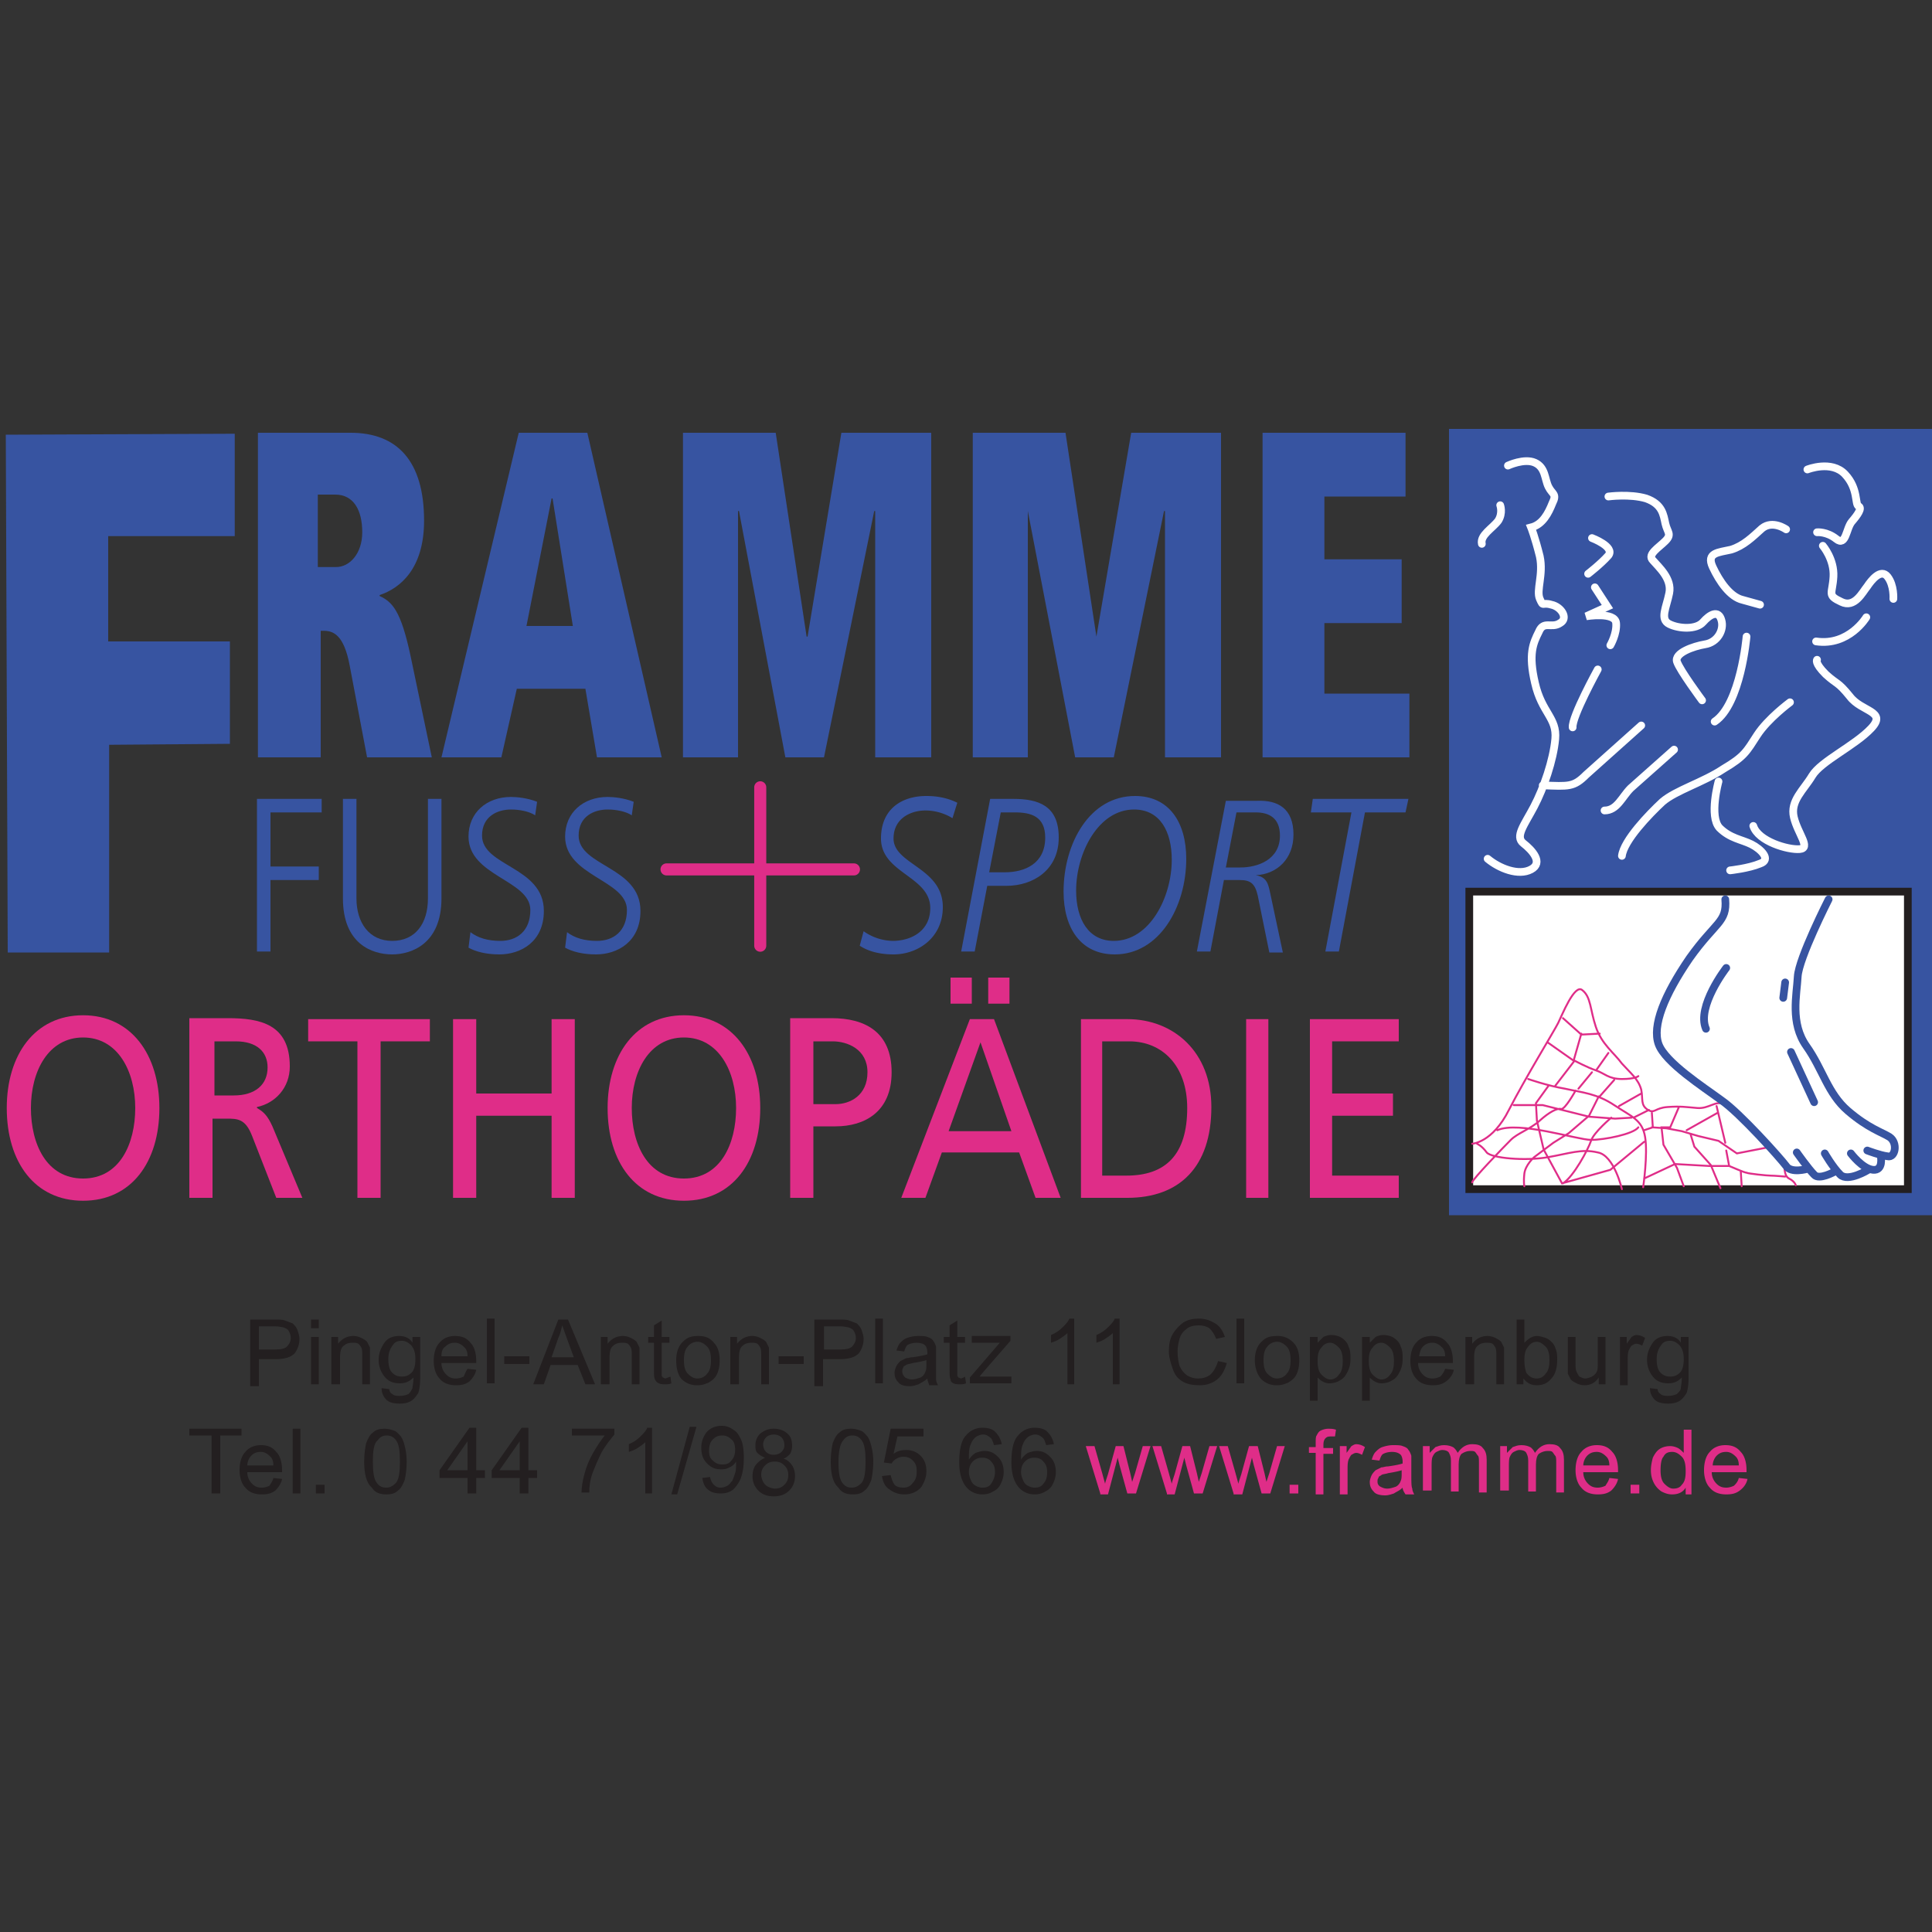 <svg xmlns="http://www.w3.org/2000/svg" xmlns:xlink="http://www.w3.org/1999/xlink" viewBox="0 0 200 200" xmlns:v="https://vecta.io/nano"><rect x="0" y="0" width="200" height="200" fill="#333333" stroke="none"/><style><![CDATA[.q{letter-spacing:1}.x{fill-rule:evenodd}.y{fill:#3754a1}.z{fill:#df2d88}.AA{stroke-linecap:round}.AB{stroke-width:.798}]]></style><path d="M32.9 58.8v-7.6h1.8c1.9 0 2.8 1.6 2.8 3.9 0 2.2-1.3 3.6-2.7 3.6h-1.9zM38 78.4h6.7l-2.2-10.5c-1-4.7-1.9-5.6-3.2-6.2v-.1c2.1-.7 4.6-2.7 4.6-7.7 0-6.2-2.8-9.1-7.6-9.1h-9.6v33.6h6.5V65.3h.3c1 0 2.1.4 2.7 3.6l1.8 9.5m23.8 0h6.7l-7.7-33.6h-7.1l-8 33.6h6.2l1.6-7.1h7.1l1.2 7.1zm-2.5-13.6h-4.8l2.6-13.2h.1l2.1 13.2" class="x y"/><path d="M81.3 78.4h4l5.2-25.5h.1v25.5h5.8V44.8h-9.3l-3.5 21.1h-.1l-3.2-21.1h-9.6v33.6h5.7V52.9h.1l4.8 25.5m30 0h4l5.2-25.5h.1v25.5h5.8V44.8h-9.3l-3.6 21.1h0l-3.2-21.1h-9.6v33.6h5.7V52.9h0l4.9 25.5m19.4 0h15.2v-6.6h-8.8v-7.3h8v-6.6h-8v-6.5h8.4v-6.6h-14.8v33.6M.8 98.6h10.5V77.1l12.5-.1V66.4H11.2V55.5h13.1V44.9L.6 45l.2 53.6m25.8-.1H28v-7.4h5v-1.4h-5v-5.6h5.3v-1.4h-6.7v15.8" class="y"/><path d="M45.7 82.7h-1.4V93c0 2.6-1.3 4.4-3.7 4.4s-3.7-1.9-3.7-4.4V82.7h-1.4V93c0 4.7 3 5.8 5.1 5.8 2 0 5.1-1.1 5.1-5.8V82.7" class="y"/><use xlink:href="#B" class="y"/><use xlink:href="#B" x="10" class="y"/><path d="M99.1 83.1c-1-.5-2.1-.7-3.2-.7-2.5 0-4.7 1.3-4.7 4.4 0 3.6 5.1 3.9 5.1 7.2 0 2.4-2 3.4-3.9 3.4a5.39 5.39 0 0 1-3-1l-.4 1.5c.6.4 1.7.9 3.5.9 2.5 0 5.1-1.7 5.1-4.9 0-4.1-5.1-4.4-5.1-7.1 0-2.1 1.8-2.9 3.3-2.9 1 0 2 .3 2.8.8l.5-1.6" class="y"/><path d="M103.6 84.1h1.5c1.6 0 3.1.4 3.1 2.6 0 2.7-2.1 3.6-4.2 3.6h-1.6l1.2-6.2zm-4.1 14.4h1.4l1.3-6.8h2c2.7 0 5.4-1.6 5.4-5 0-3.3-2.1-4-4.7-4h-2.4l-3 15.8m10.6-6.2c0 3.8 1.8 6.5 5.3 6.5 4.6 0 7.4-4.9 7.4-9.9 0-3.8-1.8-6.5-5.3-6.5-4.7 0-7.4 4.9-7.4 9.9h0zm1.3-.1c0-3.9 2.3-8.4 6-8.4 2.7 0 3.9 2.3 3.9 5.2 0 3.9-2.3 8.4-6 8.4-2.6 0-3.9-2.2-3.9-5.2m12.5 6.3h1.4l1.4-7.4h1.6c1.1 0 1.6.3 1.9 1.6l1.2 5.9h1.4l-1.3-6.1c-.2-.9-.3-1.7-1.5-1.9h0c2.2-.1 3.9-1.7 3.9-4.2 0-2.7-1.6-3.6-3.8-3.5h-3.2l-3 15.6zm4.1-14.4h2c1.4 0 2.5.6 2.5 2.4 0 2.5-2.3 3.3-4.1 3.3h-1.5l1.1-5.7" class="x y"/><path d="M135.7 84.1h4.2l-2.7 14.4h1.4l2.7-14.4h4.2l.3-1.4h-9.9l-.2 1.4" class="y"/><path d="M69 90h19.4m-9.7-8.5v16.4" fill="none" stroke="#df2d88" stroke-width="1.248" class="AA"/><g class="x z"><use xlink:href="#C"/><path d="M19.7 124H22v-8.2h1.4c1.2 0 2 0 2.7 1.8l2.5 6.4h2.7l-3.1-7.4c-.5-1.1-.9-1.5-1.6-1.9v-.1c1.9-.4 3.4-2 3.4-4.2 0-4.4-3.1-5-6.4-5h-4V124zm2.4-16.2h2.3c2.2 0 3.3 1.1 3.3 2.7 0 1.8-1.3 2.9-3.5 2.9h-2v-5.6"/></g><path d="M37 124h2.4v-16.2h5.1v-2.3H31.9v2.3H37V124m9.9 0h2.4v-8.5h7.8v8.5h2.4v-18.5h-2.4v7.7h-7.8v-7.7h-2.4V124" class="z"/><g class="x z"><use xlink:href="#C" x="62.2"/><path d="M84.2 107.8h2c1.5 0 3.6.8 3.6 3.2s-1.8 3.3-3.3 3.3h-2.3v-6.5zM81.9 124h2.3v-7.4h2.3c3 0 5.8-1.5 5.8-5.6 0-4.2-2.8-5.6-6.2-5.6h-4.3V124m16.6-20.1h2.2v-2.7h-2.2v2.7zm3.9 0h2.2v-2.7h-2.2v2.7zm-9 20.1h2.5l1.7-4.7h8l1.7 4.7h2.6l-6.9-18.5h-2.5L93.3 124zm11.4-6.9h-6.5l3.3-9.2 3.2 9.2m7.2 6.9h4.8c5.4 0 8.7-3.2 8.7-9.4 0-5.7-3.9-9.1-8.7-9.1h-4.8V124zm2.3-16.2h2.7c3.4 0 6 2.5 6 6.9 0 4.8-2.2 7-6.3 7h-2.5v-13.9"/></g><path d="M129 105.5h2.3V124H129zm6.6 18.5h9.2v-2.3h-6.9v-6.2h6.3v-2.3h-6.3v-5.4h6.9v-2.3h-9.2V124" class="z"/><path d="M150 44.4h50v81.4h-50z" class="y"/><path d="M152.1 92.3h45.4v30.8h-45.4z" fill="#fff"/><g fill="none"><g class="AB"><path d="M152.1 92.3h45.4v30.8h-45.4z" stroke="#231f20"/><g class="AA"><path d="M155.3 52.3s.3.8-.2 1.6c-.6.8-1.9 1.5-1.7 2.4m2.7-8.1s1.7-.8 2.8-.3 1 1.7 1.4 2.5.9.7.4 1.7c-.4 1-1 2.2-2.2 2.5 0 0 .4 1 .9 3 .4 1.9-.4 3.5 0 4.4s.2.3 1.2.6c1 .2 1.8 1.4.9 1.9-.9.6-1.7-.3-2.2.9-.6 1.2-1.1 2.3-.4 5.3.7 3.1 2.3 3.6 2.1 5.8s-1.2 5.1-2.2 7-2 3.1-1.1 3.8 2.1 2 .8 2.7-3.3-.1-4.5-1.1m12.5-37.5s2.2-.3 3.9.2c1.7.6 1.8 1.7 2 2.6s.7 1.1 0 1.8-1.9 1.4-1.3 2c.6.7 2 1.9 1.7 3.4s-1 2.7 0 3.2 2.8.6 3.5-.2 1.6-1.3 1.9-.2c.3 1-.4 2.3-1.7 2.5-1.2.2-3.2.9-2.9 1.8s2.6 4 2.6 4m-11.4-16.8s2.4.9 1.7 1.8c-.8.9-2.1 1.9-2.1 1.9m.7 1.4l1.3 2-2.2 1s3-.5 3.1.7c.1 1.1-.6 2.3-.6 2.3m-1.3 2.5s-2.7 4.9-2.6 6m7.1-.2l-5.7 5.1c-1.3 1.3-1.8 1.2-4.5 1.1m13.6-3.7l-4.5 4c-.9.9-1.4 2.3-2.7 2.3m19.2-11.2s-2.3 1.7-3.4 3.4-1.3 2.2-3.5 3.5c-2.1 1.4-4.9 2.2-6.3 3.4-1.4 1.3-4 4-4.2 5.6m12.9-22.7s-.6 7-3.3 8.8m7.4-19.9s-1.4-1-2.5-.1c-1 .9-1.9 1.8-3.2 2.2-1.3.3-2.6.3-1.9 1.8s1.8 3.1 3.1 3.4l1.8.5m4.9-14s2.5-1 3.9.5 1 3.1 1.4 3.3-.1.9-.7 1.6-.6 2.6-1.6 1.8-2-.7-2-.7m.6 1.4s1.2 1.4 1.1 3.2-.7 1.9.8 2.6c1.4.7 2.2-1 2.7-1.6.4-.6 1.4-1.9 2.1-1s.6 2.3.6 2.3m-2.8 1.9s-1.8 3-5.2 2.5m.1 1.9s-.3.3.9 1.5c1.2 1.1 1.2.7 2.5 2.3 1.2 1.6 3.9 1.5 2.2 3.3s-5.2 3.4-6.1 4.9-2.3 2.6-1.9 4.3 1.8 3.2.6 3.3-4.3-.8-4.8-2.4m-3.6-4.6s-1 3.6.1 4.8c1.1 1.1 2.3 1.2 3.3 1.7s2.1 1.6.9 2c-1.2.5-3.1.7-3.1.7" stroke="#fff"/><path d="M189.3 93.1s-3.1 6.1-3.2 8-.8 4.8.9 7.2 2.2 4.9 4.3 6.7 3.5 2.2 4.3 2.7c.9.6.6 2.2-.2 2-.8-.1-2.1-.6-2.1-.6m1.4.6s.3 1.5-.8 1.4-2.3-1.7-2.3-1.7m1.8 1.7s-2.1 1.3-2.9.5-1.6-2.2-1.6-2.2m1 1.9s-1.6.9-2.1.3c-.6-.6-1.8-2.3-1.8-2.3m-7.3-19.1s-3.1 4-2.1 6.3m8.2-4.8l-.2 1.6m.8 5.6l2.4 5.2" stroke="#3754a1"/></g></g><path d="M152.4 118.4s2.1-.1 3.8-3.5c1.7-3.3 4.7-8.2 5.1-9s1.7-4.1 2.5-3.4c.9.7.8 2 1.4 3.8s1.9 2.7 2.7 3.8c.9 1 1.7 1.6 2 2.7.2 1-.1 1.6.7 2.1.7.4.7-.2 2-.3 1.4-.1 1.9 0 3.1.1s1.9-.8 2.7-.4c.9.4 6.1 5.9 6.2 6.1.2.2 0 1.3.6 1.6s.7.7.7.7m-27.7-11s2 .7 3.8 1c1.8.4 3.3.5 5.1 1.7s2.9 1.5 3.2 3.3-.2 5.2-.2 5.2m-8.3-17.5l1.9 1.7 1.9-.1m-1.9 0l-.8 2.8-2.7-1.9m.8 4.5l2-2.6s1.3.7 2.2 1 1.3.9 2.7.9 1.7-.3 1.7-.3m-3.1-2.4l-1.2 1.7m-.5.3l-1.4 1.7m3.7-.9l-1.5 1.7m4.3-.3l-2.3 1.3m-10.9-.1h3l2 .5 2.8.7 2.7.2 1.7-.1m-3.4-2.2l-1 2-2.1 1.8-1.6 1-2 1.5s-.9.8-1 1.7 0 1.3 0 1.3m5.3-9.9s-1.1 2-1.5 1.9-1.2.3-2.2 1.2-2.3 1.3-3 2-4 4.1-4 4.4m7.9-10l-1.3 1.8.1 1.8.7 3 1.9 3.5 5-1.4 3.5-2.9m-.6-1.5c-.5.7-3.5 1.3-4.9 1.3s-7.5-2-9.7-1m11.8-1.3s-1.8 1.5-2.1 2.4-1.8 3.7-2.9 4.4m6.1.6s-.8-3.5-2.5-3.8c-1.7-.4-2.9.1-5.2.5s-5.8.1-6.3-.5c-.5-.7-1-.9-1-.9m17.8-3.5l-1.6.8m1.9-.5l.1 1.5-.9.3m.8-.3l1.5.1 1.6.3 1.7.5 2.1.5 1.9 1.3 3.6-.7m-5.7-4.2l.9 3.8m-.8-3.1l-3.2 1.8m-.8-2.4l-.9 2.1h-.9l.2 1.8 1.4 2.4.7 1.9m-4.1-.8l3.2-1.5 3.5.2h2.1s1.6.7 1.8.7c.2.1 2.1.3 2.5.3s1.5.1 1.5.1m-6.1-2.7l.3 1.6 1.2.5.1 1.6m-2.2.2l-1-2.4-1.7-1.9-.4-1.3" stroke="#df2d88" stroke-width=".198" class="AA"/><path d="M187.1 121s-1.7.5-2.2-.3c-.6-.8-4.8-5.5-6.7-6.8-1.9-1.4-5.8-3.9-6.5-5.8s.6-5.1 3.2-8.9c2.7-3.8 3.9-3.7 3.7-6.1" stroke="#3754a1" class="AA AB"/></g><g fill="#231f20"><path d="M21.9 154.6v-6h-2.3v-.7H25v.7h-2.2v6h-.9"/><use xlink:href="#D" class="x"/><path d="M30.3 147.9h.8v6.7h-.8zm2.4 5.8h.9v.9h-.9z"/><g class="x"><path d="M37.7 151.3c0-.8.1-1.4.2-1.9.2-.5.4-.9.7-1.1.3-.3.7-.4 1.2-.4.4 0 .7.1 1 .2s.5.4.7.6c.2.3.3.6.4 1s.2.9.2 1.6c0 .8-.1 1.4-.2 1.9-.2.5-.4.9-.7 1.1-.3.3-.7.4-1.2.4-.7 0-1.2-.2-1.5-.7-.6-.5-.8-1.5-.8-2.7h0zm.9 0c0 1.1.1 1.8.4 2.2s.6.5 1 .5.7-.2 1-.5c.3-.4.4-1.1.4-2.2s-.1-1.8-.4-2.2-.6-.5-1-.5-.7.2-.9.5c-.4.3-.5 1.1-.5 2.2"/><use xlink:href="#E"/><use xlink:href="#E" x="5.4"/></g><path d="M59.2 148.7v-.8h4.4v.6c-.4.5-.9 1.1-1.3 1.8-.4.8-.7 1.5-1 2.3-.2.6-.3 1.2-.3 1.9h-.8c0-.5.1-1.2.3-1.9.2-.8.5-1.5.9-2.2s.8-1.3 1.2-1.8h-3.4m8.4 6h-.8v-5.3c-.2.2-.5.4-.8.6s-.6.3-.9.4v-.8c.5-.2.9-.5 1.2-.8s.6-.6.7-.9h.5v6.8m2 .1l1.9-7h.7l-2 7h-.6"/><path d="M72.7 153l.8-.1c.1.4.2.6.4.8s.4.3.7.3.5-.1.7-.2.3-.3.5-.5c.1-.2.2-.5.3-.8s.1-.7.1-1v-.2c-.2.3-.4.5-.7.6-.3.2-.6.2-.9.2-.6 0-1-.2-1.4-.6s-.6-.9-.6-1.6a2.52 2.52 0 0 1 .6-1.7c.4-.4.9-.6 1.5-.6a1.92 1.92 0 0 1 1.2.4c.4.2.6.6.8 1s.3 1.1.3 1.9c0 .9-.1 1.5-.3 2.1-.2.5-.5.9-.8 1.2-.4.3-.8.4-1.3.4s-1-.1-1.3-.4c-.3-.2-.5-.6-.6-1.2h0zm3.4-2.9c0-.5-.1-.9-.4-1.1-.3-.3-.6-.4-.9-.4-.4 0-.7.1-1 .4s-.4.7-.4 1.2c0 .4.1.8.4 1 .3.3.6.4 1 .4s.7-.1.9-.4c.3-.3.4-.7.4-1.1m3.1.8c-.3-.1-.6-.3-.8-.5s-.2-.5-.2-.8c0-.5.2-.9.5-1.2.4-.3.8-.5 1.4-.5s1.1.2 1.4.5c.4.3.5.8.5 1.3 0 .3-.1.6-.2.8-.2.2-.4.4-.7.5.4.1.7.4.9.7s.3.7.3 1.1c0 .6-.2 1.1-.6 1.5s-.9.6-1.6.6-1.2-.2-1.6-.6-.6-.9-.6-1.5c0-.4.1-.8.3-1.1.3-.4.6-.6 1-.8h0zm-.2-1.4c0 .3.1.6.3.8s.5.3.8.3.6-.1.8-.3.3-.4.3-.7-.1-.6-.3-.8-.5-.3-.8-.3-.6.1-.8.3a1.08 1.08 0 0 0-.3.7h0zm-.2 3.2c0 .2.1.5.2.7s.3.4.5.5.5.2.7.2c.4 0 .7-.1 1-.4s.4-.6.4-1-.1-.7-.4-1-.6-.4-1-.4-.7.1-1 .4-.4.6-.4 1m7.2-1.4c0-.8.1-1.4.2-1.9.2-.5.4-.9.7-1.1.3-.3.7-.4 1.2-.4.4 0 .7.1 1 .2s.5.4.7.6c.2.3.3.6.4 1s.2.9.2 1.6c0 .8-.1 1.4-.2 1.9-.2.5-.4.9-.7 1.1-.3.3-.7.4-1.2.4-.7 0-1.2-.2-1.5-.7-.6-.5-.8-1.5-.8-2.7h0zm.8 0c0 1.1.1 1.8.4 2.2s.6.5 1 .5.7-.2 1-.5c.3-.4.4-1.1.4-2.2s-.1-1.8-.4-2.2-.6-.5-1-.5-.7.2-.9.5c-.3.3-.5 1.1-.5 2.2" class="x"/><path d="M91.3 152.8l.9-.1c.1.4.2.7.4 1 .2.2.5.3.9.3s.7-.1 1-.5c.3-.3.4-.7.4-1.2s-.1-.8-.4-1.1-.6-.4-1-.4c-.3 0-.5.1-.7.2s-.4.3-.5.5l-.8-.1.7-3.5h3.4v.8h-2.7l-.4 1.8c.4-.3.8-.4 1.3-.4.6 0 1.1.2 1.5.6s.6.9.6 1.6c0 .6-.2 1.1-.5 1.6-.4.5-1 .8-1.8.8-.6 0-1.1-.2-1.5-.5-.5-.3-.7-.8-.8-1.4"/><path d="M103.7 149.5l-.8.1c-.1-.3-.2-.6-.3-.7-.2-.2-.5-.4-.8-.4s-.5.1-.7.2c-.3.2-.5.5-.6.8-.2.4-.2.9-.2 1.6.2-.3.4-.5.7-.7.3-.1.6-.2.9-.2.6 0 1 .2 1.4.6s.6.9.6 1.6c0 .4-.1.8-.3 1.2a1.56 1.56 0 0 1-.8.8c-.3.2-.7.3-1.1.3-.7 0-1.3-.3-1.7-.8s-.7-1.3-.7-2.5c0-1.3.2-2.3.7-2.8.4-.5 1-.8 1.7-.8.5 0 1 .1 1.3.4.4.4.6.8.7 1.3h0zm-3.4 2.9c0 .3.1.6.2.8.1.3.3.5.5.6s.4.2.7.2c.4 0 .7-.1.9-.4s.4-.7.4-1.2-.1-.8-.4-1.1c-.2-.3-.6-.4-.9-.4-.4 0-.7.1-1 .4s-.4.7-.4 1.1m8.8-2.9l-.8.1c-.1-.3-.2-.6-.3-.7-.2-.2-.5-.4-.8-.4s-.5.1-.7.2c-.3.2-.5.5-.6.8-.2.4-.2.9-.2 1.6.2-.3.4-.5.7-.7.3-.1.6-.2.9-.2.6 0 1 .2 1.4.6s.6.9.6 1.6c0 .4-.1.8-.3 1.2a1.56 1.56 0 0 1-.8.8c-.3.2-.7.3-1.1.3-.7 0-1.3-.3-1.7-.8s-.7-1.3-.7-2.5c0-1.3.2-2.3.7-2.8.4-.5 1-.8 1.7-.8.5 0 1 .1 1.3.4.4.4.6.8.7 1.3h0zm-3.4 2.9c0 .3.1.6.2.8.1.3.3.5.5.6s.4.2.7.2c.4 0 .7-.1.9-.4.3-.3.4-.7.4-1.2s-.1-.8-.4-1.1c-.2-.3-.6-.4-.9-.4-.4 0-.7.1-1 .4s-.4.7-.4 1.1" class="x"/></g><g class="z"><use xlink:href="#F"/><use xlink:href="#F" x="6.9"/><path d="M127.7 154.6l-1.5-4.9h.9l.8 2.8.3 1.1c0-.1.1-.4.3-1l.8-2.9h.9l.7 2.8.2.9.3-.9.8-2.8h.8l-1.5 4.9h-.9l-.8-2.9-.2-.8-1 3.8h-.9m5.8-1h.9v.9h-.9zm2.7.9v-4.2h-.7v-.6h.7v-.5c0-.3 0-.6.1-.7.1-.2.2-.4.4-.5s.5-.2.8-.2c.2 0 .5 0 .8.1l-.1.7h-.5c-.3 0-.4.1-.5.2s-.2.3-.2.6v.4h1v.6h-1v4.2h-.8"/><use xlink:href="#G"/><path d="M145.2 154c-.3.3-.6.4-.9.6-.3.1-.6.2-.9.2-.5 0-1-.1-1.2-.4-.3-.3-.4-.6-.4-1 0-.2.1-.5.2-.7s.3-.4.4-.5l.6-.3c.2 0 .4-.1.7-.1.7-.1 1.2-.2 1.5-.3v-.2c0-.3-.1-.6-.2-.7-.2-.2-.5-.3-.9-.3s-.7.1-.9.2-.3.4-.4.7l-.8-.1c.1-.3.2-.6.4-.8s.4-.4.7-.5.7-.2 1.1-.2.8 0 1 .1c.3.1.5.2.6.4.1.1.2.3.3.6v.8 1.1c0 .8 0 1.3.1 1.5 0 .2.1.4.2.6h-.9c-.2-.3-.3-.5-.3-.7h0zm-.1-1.8c-.3.1-.8.2-1.4.3-.3.1-.6.1-.7.2s-.3.1-.3.3c-.1.1-.1.2-.1.4a.55.55 0 0 0 .3.5c.2.1.4.2.7.2s.6-.1.9-.2c.2-.1.4-.3.5-.6.1-.2.1-.5.1-.8v-.3" class="x"/><use xlink:href="#H"/><use xlink:href="#H" x="8"/><use xlink:href="#D" x="138.3" class="x"/><path d="M168.8 153.7h.9v.9h-.9z"/><path d="M174.5 154.6v-.6c-.3.5-.8.7-1.4.7-.4 0-.7-.1-1.1-.3a2.36 2.36 0 0 1-.8-.9c-.2-.4-.3-.8-.3-1.3s.1-.9.2-1.3c.2-.4.4-.7.7-.9s.7-.3 1.1-.3c.3 0 .6.1.8.2s.4.3.6.5V148h.8v6.7h-.6zm-2.6-2.4c0 .6.1 1.1.4 1.4s.6.5.9.5c.4 0 .7-.1.9-.4.3-.3.4-.7.4-1.4s-.1-1.2-.4-1.5-.6-.5-1-.5-.7.1-.9.5c-.2.2-.3.7-.3 1.4m8.1.8l.9.1c-.1.5-.4.9-.8 1.2s-.8.4-1.4.4c-.7 0-1.3-.2-1.7-.7-.4-.4-.6-1.1-.6-1.8 0-.8.2-1.5.6-1.9.4-.5 1-.7 1.6-.7.7 0 1.2.2 1.6.7.4.4.6 1.1.6 1.9v.2h-3.6c0 .5.2.9.5 1.2s.6.4 1 .4c.3 0 .6-.1.8-.2.2-.2.4-.4.5-.8h0zm-2.7-1.3h2.7c0-.4-.1-.7-.3-.9-.3-.3-.6-.5-1-.5s-.7.1-1 .4a1.53 1.53 0 0 0-.4 1" class="x"/></g><g fill="#231f20"><path d="M25.9 143.3v-6.7h2.6c.4 0 .8 0 1 .1l.8.3c.2.2.4.4.5.7s.2.6.2.9c0 .6-.2 1.1-.5 1.5-.4.4-1 .6-2 .6h-1.7v2.8h-.9zm.9-3.6h1.7c.6 0 1-.1 1.2-.3s.4-.5.4-.9c0-.3-.1-.5-.2-.7s-.3-.3-.6-.4c-.1 0-.4-.1-.8-.1h-1.7v2.4m6.2-2.2h-.8v-.9h.8v.9zm0 5.8h-.8v-4.9h.8v4.9zm0 0" class="x"/><use xlink:href="#I"/><path d="M39.5 143.7l.8.1a.55.55 0 0 0 .3.5c.2.2.5.2.8.2.4 0 .7-.1.9-.2.2-.2.3-.4.4-.6 0-.2.1-.5.1-1.1-.4.4-.8.6-1.4.6-.7 0-1.2-.2-1.6-.7s-.6-1.1-.6-1.7c0-.5.1-.9.3-1.3s.4-.7.7-.9.7-.3 1.1-.3c.6 0 1.1.2 1.4.7v-.6h.8v4.2c0 .8-.1 1.3-.2 1.6-.2.3-.4.6-.7.8s-.7.3-1.2.3c-.6 0-1.1-.1-1.4-.4s-.5-.7-.5-1.2h0zm.7-3c0 .6.1 1.1.4 1.4s.6.4 1 .4.7-.1 1-.4.4-.8.4-1.4-.1-1-.4-1.4c-.3-.3-.6-.5-1-.5s-.7.1-.9.4c-.4.5-.5 1-.5 1.5m8.2 1l.9.1c-.1.5-.4.9-.7 1.2-.4.3-.8.4-1.4.4-.7 0-1.3-.2-1.7-.7-.4-.4-.6-1.1-.6-1.8 0-.8.2-1.5.6-1.9.4-.5 1-.7 1.6-.7.7 0 1.2.2 1.6.7.4.4.6 1.1.6 1.9v.2h-3.6c0 .5.2.9.5 1.2s.6.4 1 .4c.3 0 .6-.1.8-.2.1-.2.2-.5.4-.8h0zm-2.7-1.3h2.7c0-.4-.1-.7-.3-.9-.3-.3-.6-.5-1-.5s-.7.1-1 .4c-.3.2-.4.5-.4 1" class="x"/><path d="M50.4 136.5h.8v6.7h-.8zm1.8 3.9h2.6v.8h-2.6z"/><path d="M55.2 143.3l2.6-6.7h1l2.8 6.7h-1l-.8-2H57l-.7 2h-1.1zm1.9-2.8h2.3l-.7-1.9-.5-1.4c-.1.4-.2.9-.4 1.3l-.7 2" class="x"/><use xlink:href="#I" x="27.9"/><path d="M69.4 142.5l.1.7c-.2.1-.4.1-.6.1-.3 0-.5 0-.7-.1a.78.78 0 0 1-.4-.4c-.1-.2-.1-.5-.1-1V139h-.6v-.6h.6v-1.2l.8-.5v1.7h.8v.6h-.8v2.9.5c0 .1.1.1.1.2.1 0 .2.1.3.1.2-.1.3-.1.5-.2"/><path d="M70 140.8c0-.9.3-1.6.8-2 .4-.4.9-.5 1.5-.5.7 0 1.2.2 1.6.7.4.4.6 1 .6 1.8 0 .6-.1 1.1-.3 1.5s-.5.6-.8.8c-.4.2-.8.3-1.2.3a2.19 2.19 0 0 1-1.7-.7c-.3-.4-.5-1-.5-1.9h0zm.8 0c0 .6.1 1.1.4 1.4s.6.5 1 .5.8-.2 1-.5c.3-.3.4-.8.4-1.4s-.1-1.1-.4-1.4-.6-.5-1-.5-.8.2-1 .5c-.3.3-.4.8-.4 1.4" class="x"/><use xlink:href="#I" x="41.3"/><path d="M80.6 140.4h2.6v.8h-2.6z"/><path d="M84.3 143.3v-6.7h2.6c.4 0 .8 0 1 .1l.8.3c.2.2.4.4.5.7s.2.6.2.9c0 .6-.2 1.1-.5 1.5-.4.4-1 .6-2 .6h-1.7v2.8h-.9zm.9-3.6H87c.6 0 1-.1 1.2-.3s.4-.5.4-.9c0-.3-.1-.5-.2-.7s-.3-.3-.6-.4c-.1 0-.4-.1-.8-.1h-1.7v2.4" class="x"/><path d="M90.6 136.5h.8v6.7h-.8z"/><path d="M96 142.7c-.3.3-.6.4-.9.6-.3.1-.6.2-.9.2-.5 0-1-.1-1.2-.4-.3-.3-.4-.6-.4-1 0-.2.1-.5.2-.7s.3-.4.4-.5l.6-.3c.2 0 .4-.1.7-.1.7-.1 1.2-.2 1.5-.3v-.2c0-.3-.1-.6-.2-.7-.2-.2-.5-.3-.9-.3s-.7.1-.9.2-.3.4-.4.7l-.8-.1c.1-.3.2-.6.4-.8s.4-.4.7-.5.7-.2 1.1-.2.8 0 1 .1c.3.1.5.2.6.4.1.1.2.3.3.6v.8 1.1 1.5c0 .2.1.4.2.6h-.9c-.1-.3-.2-.5-.2-.7h0zm-.1-1.9c-.3.1-.8.2-1.4.3-.3.1-.6.1-.7.2s-.3.1-.3.3c-.1.1-.1.2-.1.4s.1.4.3.6c.2.1.4.2.7.2s.6-.1.9-.2c.2-.1.4-.3.5-.6.1-.2.1-.5.1-.8v-.4" class="x"/><path d="M99.9 142.5l.1.7c-.2.1-.4.1-.6.1-.3 0-.5 0-.7-.1s-.3-.2-.3-.4c-.1-.2-.1-.5-.1-1V139h-.6v-.6h.6v-1.2l.8-.5v1.7h.8v.6h-.8v2.9.5c0 .1.1.1.1.2.1 0 .2.1.3.1.2-.1.3-.1.4-.2m.5.8v-.7l3.1-3.6h-.9-2v-.7h4v.5l-2.7 3.1-.5.6h1 2.3v.7h-4.3"/><use xlink:href="#J"/><use xlink:href="#J" x="4.7"/><path d="M126.1 140.9l.9.2c-.2.7-.5 1.3-1 1.7s-1.1.6-1.8.6-1.3-.1-1.8-.4-.8-.7-1-1.3-.4-1.2-.4-1.8c0-.7.1-1.3.4-1.8s.7-.9 1.1-1.2c.5-.3 1-.4 1.6-.4.7 0 1.2.2 1.7.5s.8.8 1 1.4l-.9.2c-.2-.5-.4-.8-.7-1.1-.3-.2-.7-.3-1.1-.3-.5 0-1 .1-1.3.4-.3.2-.6.6-.7 1s-.2.8-.2 1.3c0 .6.1 1.1.2 1.5.2.4.4.7.8 1 .4.2.7.3 1.1.3.5 0 .9-.1 1.3-.4.4-.4.6-.8.8-1.4m1.9-4.4h.8v6.7h-.8z"/><path d="M129.9 140.8c0-.9.3-1.6.8-2 .4-.4.9-.5 1.5-.5a2.19 2.19 0 0 1 1.7.7c.4.4.6 1 .6 1.8 0 .6-.1 1.1-.3 1.5s-.5.6-.8.8c-.4.2-.8.3-1.2.3a2.19 2.19 0 0 1-1.7-.7c-.3-.4-.6-1-.6-1.9h0zm.9 0c0 .6.1 1.1.4 1.4s.6.5 1 .5.8-.2 1-.5c.3-.3.4-.8.4-1.4s-.1-1.1-.4-1.4-.6-.5-1-.5-.8.2-1 .5c-.3.3-.4.8-.4 1.4m4.8 4.4v-6.8h.8v.6l.6-.6c.2-.1.5-.2.8-.2.4 0 .8.1 1.1.3s.6.5.7.9c.2.4.2.8.2 1.3s-.1.9-.3 1.3-.4.7-.8.9c-.3.2-.7.3-1.1.3-.3 0-.5-.1-.7-.2s-.4-.3-.5-.4v2.4h-.8zm.8-4.3c0 .6.1 1.1.4 1.4s.6.5.9.5c.4 0 .7-.2.9-.5.3-.3.4-.8.4-1.4s-.1-1.1-.4-1.4-.6-.5-.9-.5c-.4 0-.7.2-.9.5-.3.3-.4.7-.4 1.4m4.6 4.3v-6.8h.8v.6l.6-.6c.2-.1.5-.2.8-.2.4 0 .8.1 1.1.3s.6.5.7.9c.2.4.2.8.2 1.3s-.1.9-.3 1.3-.4.7-.8.9c-.3.2-.7.3-1.1.3-.3 0-.5-.1-.7-.2s-.4-.3-.5-.4v2.4h-.8zm.7-4.3c0 .6.1 1.1.4 1.4s.6.5.9.5c.4 0 .7-.2.9-.5.3-.3.4-.8.4-1.4s-.1-1.1-.4-1.4-.6-.5-.9-.5c-.4 0-.7.2-.9.5-.3.3-.4.7-.4 1.4m7.9.8l.9.1c-.1.5-.4.9-.8 1.2s-.8.4-1.4.4c-.7 0-1.3-.2-1.7-.7-.4-.4-.6-1.1-.6-1.8 0-.8.2-1.5.6-1.9.4-.5 1-.7 1.6-.7.7 0 1.2.2 1.6.7.4.4.6 1.1.6 1.9v.2h-3.6c0 .5.2.9.5 1.2s.6.4 1 .4c.3 0 .6-.1.8-.2.2-.2.4-.5.5-.8h0zm-2.7-1.3h2.7c0-.4-.1-.7-.3-.9-.3-.3-.6-.5-1-.5s-.7.1-1 .4c-.2.2-.3.5-.4 1" class="x"/><use xlink:href="#I" x="117.4"/><path d="M157.8 143.3h-.8v-6.7h.8v2.4c.4-.4.8-.7 1.3-.7.3 0 .6.1.9.2s.5.3.7.5.3.5.4.8.1.6.1 1c0 .8-.2 1.5-.6 1.9-.4.5-.9.7-1.5.7s-1-.2-1.4-.7v.6zm0-2.5c0 .6.1 1 .2 1.3.3.4.6.6 1.1.6.4 0 .7-.2.9-.5.3-.3.4-.8.4-1.4s-.1-1.1-.4-1.4-.6-.5-.9-.5c-.4 0-.7.2-.9.5-.3.3-.4.8-.4 1.4" class="x"/><path d="M165.5 143.3v-.7c-.4.6-.9.8-1.5.8-.3 0-.6-.1-.8-.2s-.4-.2-.6-.4l-.3-.6v-.8-3h.8v2.7c0 .4 0 .7.1.9s.2.4.3.5c.2.1.4.2.6.2s.5-.1.7-.2.4-.3.5-.5.1-.5.1-1v-2.6h.8v4.9h-.7"/><use xlink:href="#G" x="29" y="-11.3"/><path d="M170.8 143.7l.8.1a.55.55 0 0 0 .3.5c.2.2.5.2.8.2.4 0 .7-.1.9-.2.2-.2.4-.4.4-.6s.1-.5.1-1.1c-.4.4-.8.6-1.4.6-.7 0-1.2-.2-1.6-.7s-.6-1.1-.6-1.7c0-.5.1-.9.3-1.3s.4-.7.7-.9.7-.3 1.1-.3c.6 0 1.1.2 1.4.7v-.6h.8v4.2c0 .8-.1 1.3-.2 1.6-.2.3-.4.6-.7.8s-.7.3-1.2.3c-.6 0-1.1-.1-1.4-.4s-.5-.7-.5-1.2h0zm.7-3c0 .6.1 1.1.4 1.4s.6.4 1 .4.7-.1 1-.4.4-.8.4-1.4-.1-1-.4-1.4c-.3-.3-.6-.5-1-.5s-.7.1-.9.4c-.4.5-.5 1-.5 1.5" class="x"/></g><defs ><path id="B" d="M48.5 98.1c.7.4 1.8.7 3.2.7 2.2 0 4.6-1.3 4.6-4.5 0-4.6-6.4-4.6-6.4-7.8 0-2 1.6-2.7 3-2.7.9 0 1.9.2 2.5.6l.2-1.4c-1-.4-2.1-.5-2.7-.5-2.5 0-4.4 1.6-4.4 4.1 0 4.1 6.4 4.5 6.4 7.6 0 2.2-1.4 3.2-3.1 3.2-1.3 0-2.3-.3-3.1-.9l-.2 1.6"/><path id="C" d="M3.2 114.7c0-3.8 1.8-7.3 5.4-7.3s5.4 3.5 5.4 7.3c0 3.7-1.6 7.3-5.4 7.3s-5.4-3.6-5.4-7.3h0zm-2.5 0c0 5.6 2.9 9.6 7.9 9.6s7.9-4 7.9-9.6c0-5.5-2.9-9.6-7.9-9.6s-7.9 4.1-7.9 9.6"/><path id="D" d="M28.3 153l.9.1c-.1.5-.4.9-.7 1.2-.4.3-.8.4-1.4.4-.7 0-1.3-.2-1.7-.7-.4-.4-.6-1.1-.6-1.8 0-.8.2-1.5.6-1.9.4-.5 1-.7 1.6-.7.7 0 1.2.2 1.6.7.4.4.6 1.1.6 1.9v.2h-3.6c0 .5.2.9.5 1.2s.6.4 1 .4c.3 0 .6-.1.8-.2.1-.2.3-.4.4-.8h0zm-2.7-1.3h2.7c0-.4-.1-.7-.3-.9-.3-.3-.6-.5-1-.5s-.7.1-1 .4a1.53 1.53 0 0 0-.4 1"/><path id="E" d="M48.4 154.6V153h-2.9v-.8l3.1-4.4h.7v4.4h.9v.8h-.9v1.6h-.9zm0-2.4v-3l-2.1 3h2.1"/><path id="F" d="M113.9 154.6l-1.5-4.9h.9l.8 2.8.3 1.1c0-.1.1-.4.3-1l.8-2.9h.8l.7 2.8.2.9.3-.9.8-2.8h.8l-1.5 4.9h-.9l-.8-2.9-.2-.8-1 3.8h-.8"/><path id="G" d="M138.7 154.6v-4.9h.7v.7l.5-.7c.2-.1.3-.2.5-.2.3 0 .6.1.9.3l-.3.8c-.2-.1-.4-.2-.6-.2s-.3.1-.5.2c-.1.1-.2.3-.3.5-.1.3-.1.6-.1 1v2.6h-.8"/><path id="H" d="M147.3 154.6v-4.9h.7v.7l.6-.6c.3-.1.5-.2.9-.2s.7.1.9.2.4.4.5.6c.4-.6.9-.9 1.5-.9.5 0 .9.1 1.1.4.3.3.4.7.4 1.2v3.4h-.8v-3.1c0-.3 0-.6-.1-.7s-.2-.3-.3-.4-.3-.1-.5-.1c-.3 0-.6.1-.9.3-.2.2-.3.6-.3 1.1v2.8h-.8v-3.2c0-.4-.1-.6-.2-.8s-.4-.3-.7-.3c-.2 0-.4.1-.6.2s-.3.3-.4.5-.1.6-.1 1v2.5h-.9"/><path id="I" d="M34.3 143.3v-4.9h.7v.7c.4-.5.9-.8 1.6-.8.3 0 .6.1.8.2s.4.2.6.4l.3.6v.8 3h-.8v-3c0-.3 0-.6-.1-.8a1.38 1.38 0 0 0-.3-.4c-.2-.1-.4-.1-.6-.1-.4 0-.7.1-.9.3-.3.2-.4.6-.4 1.3v2.7h-.9"/><path id="J" d="M111.3 143.3h-.8V138c-.2.2-.5.4-.8.6s-.6.3-.9.4v-.8c.5-.2.9-.5 1.2-.8s.6-.6.7-.9h.5v6.8"/></defs></svg>